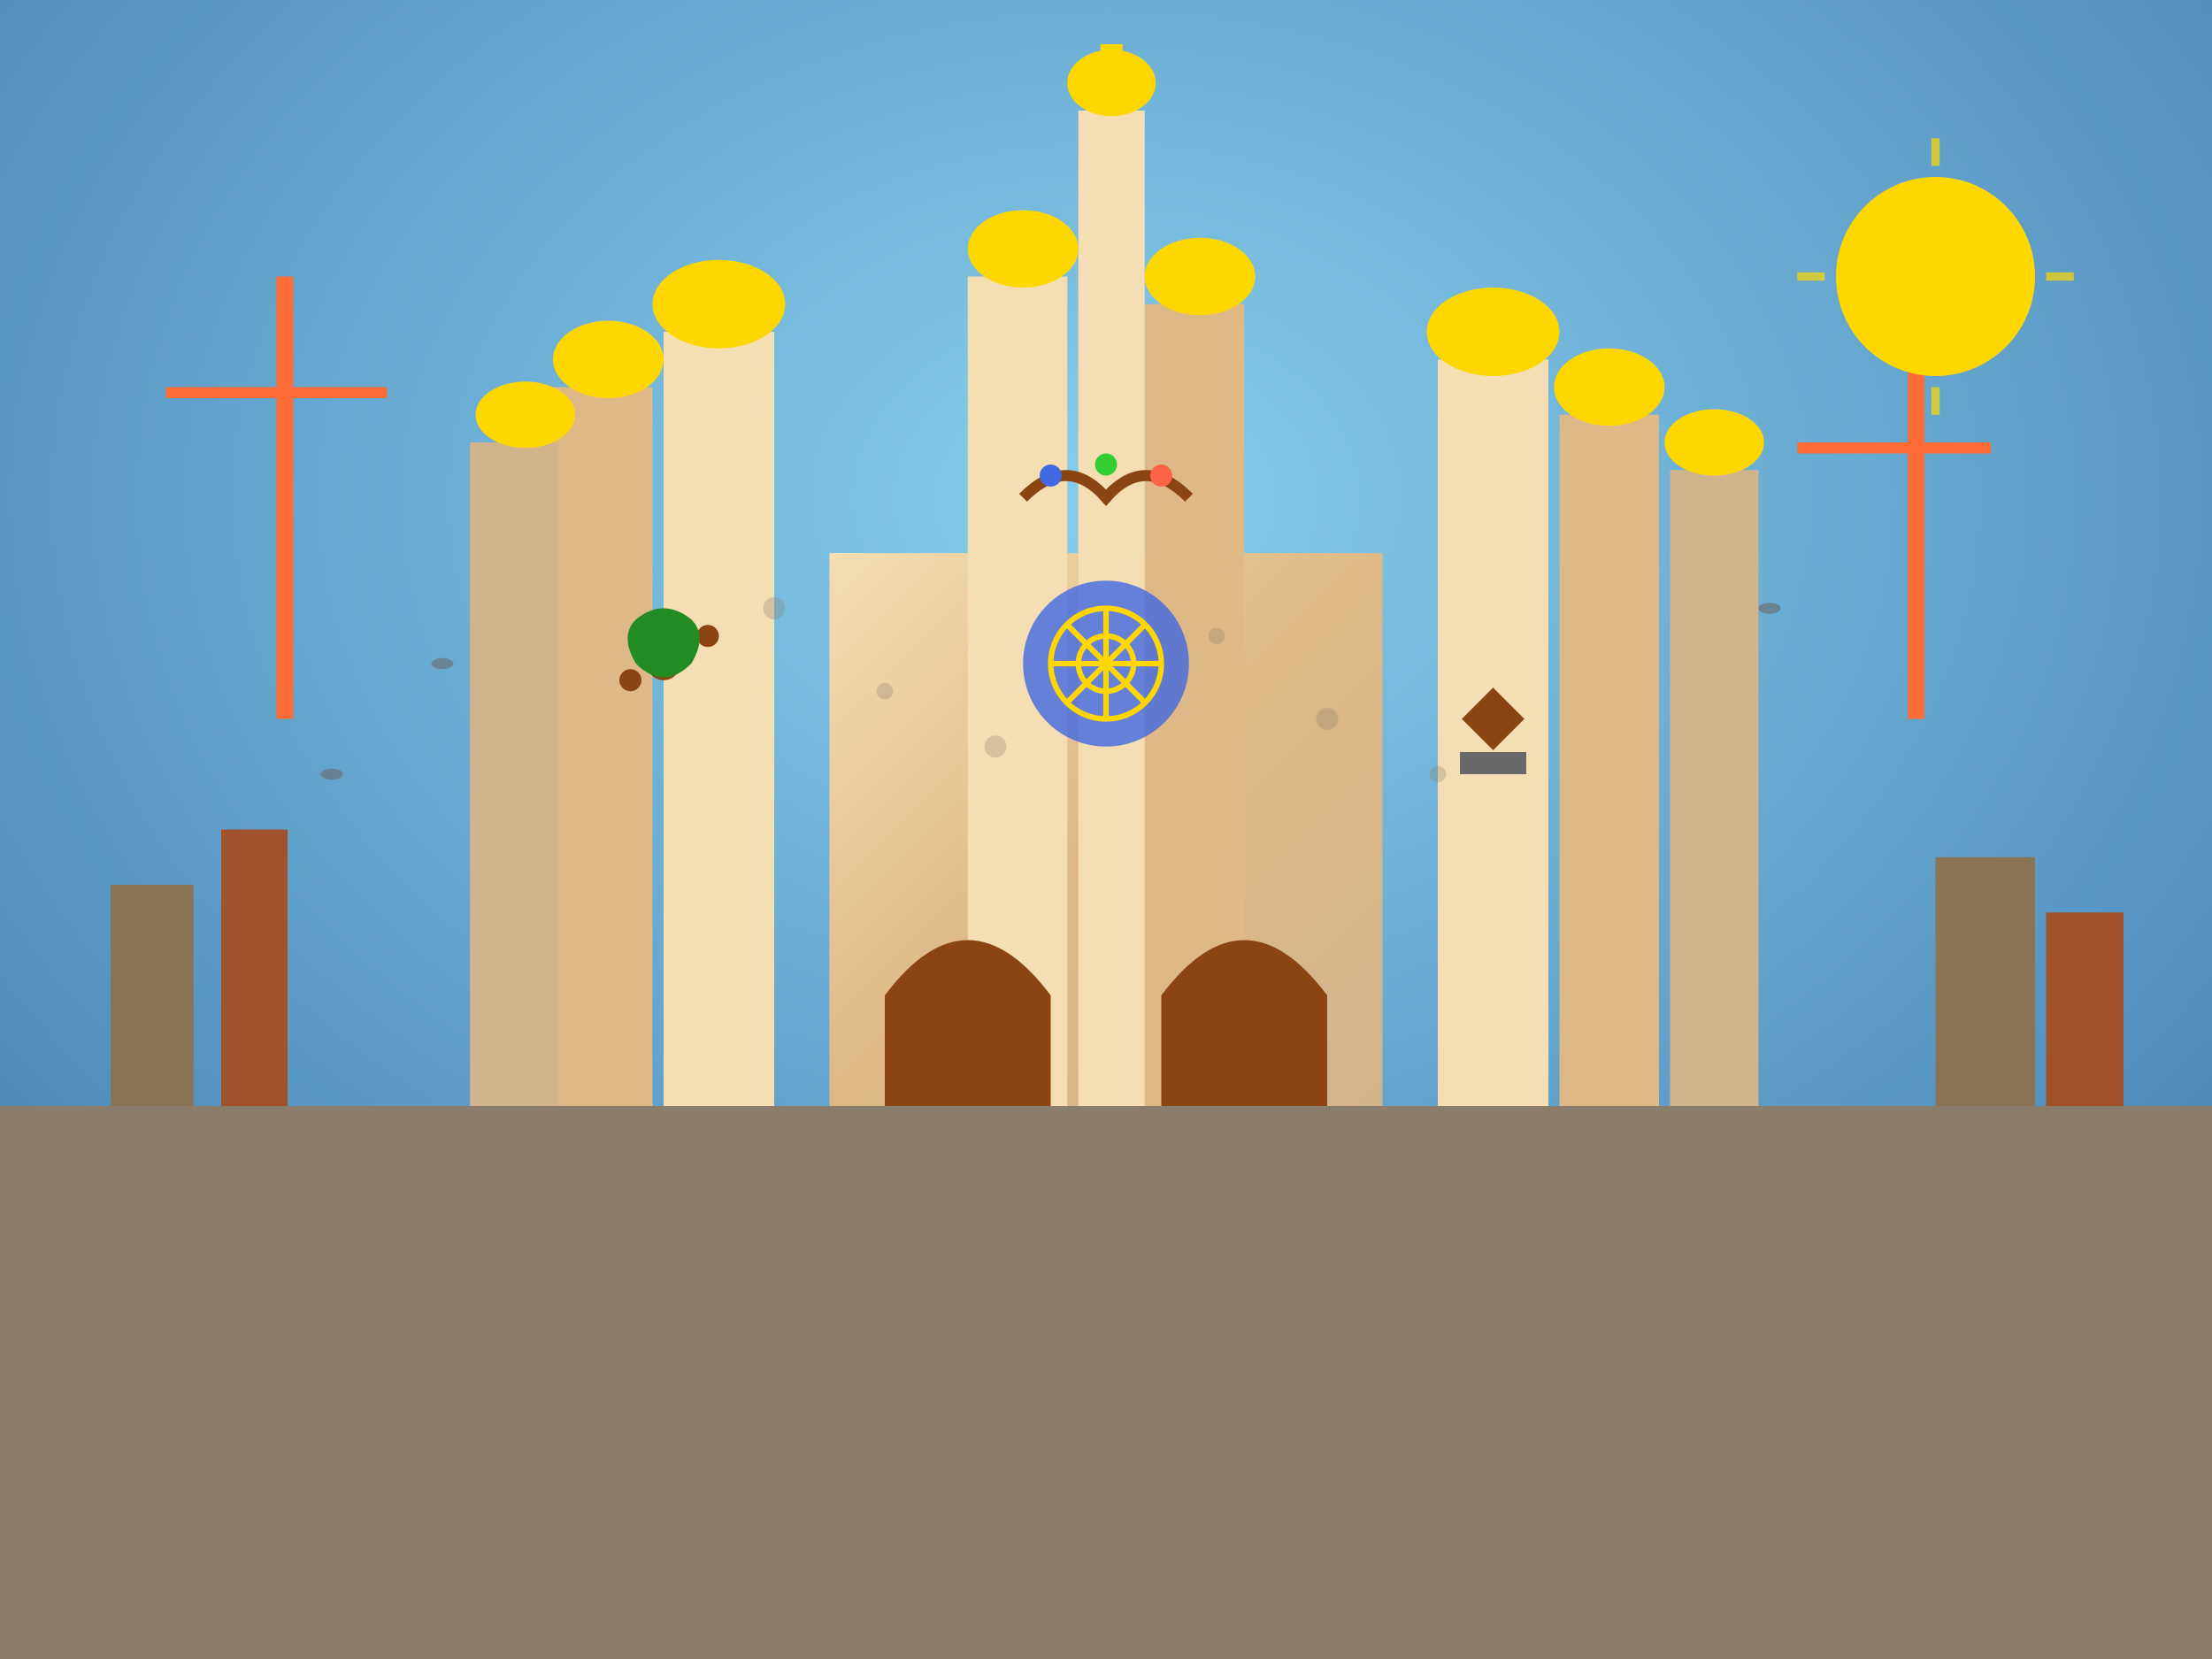 <svg viewBox="0 0 400 300" xmlns="http://www.w3.org/2000/svg">
  <defs>
    <linearGradient id="sagradaGrad" x1="0%" y1="0%" x2="100%" y2="100%">
      <stop offset="0%" style="stop-color:#F5DEB3;stop-opacity:1" />
      <stop offset="50%" style="stop-color:#DEB887;stop-opacity:1" />
      <stop offset="100%" style="stop-color:#D2B48C;stop-opacity:1" />
    </linearGradient>
    <radialGradient id="skyGrad2" cx="50%" cy="30%" r="70%">
      <stop offset="0%" style="stop-color:#87CEEB;stop-opacity:1" />
      <stop offset="100%" style="stop-color:#4682B4;stop-opacity:1" />
    </radialGradient>
  </defs>
  
  <!-- Sky background -->
  <rect width="400" height="300" fill="url(#skyGrad2)"/>
  
  <!-- Barcelona cityscape background -->
  <rect x="0" y="200" width="400" height="100" fill="#8B7D6B"/>
  
  <!-- Sagrada Familia main structure -->
  <!-- Central nave -->
  <rect x="150" y="100" width="100" height="100" fill="url(#sagradaGrad)"/>
  
  <!-- Nativity Facade towers (left side) -->
  <rect x="120" y="60" width="20" height="140" fill="#F5DEB3"/>
  <rect x="100" y="70" width="18" height="130" fill="#DEB887"/>
  <rect x="85" y="80" width="16" height="120" fill="#D2B48C"/>
  
  <!-- Passion Facade towers (right side) -->
  <rect x="260" y="65" width="20" height="135" fill="#F5DEB3"/>
  <rect x="282" y="75" width="18" height="125" fill="#DEB887"/>
  <rect x="302" y="85" width="16" height="115" fill="#D2B48C"/>
  
  <!-- Glory Facade towers (front) -->
  <rect x="175" y="50" width="18" height="150" fill="#F5DEB3"/>
  <rect x="207" y="55" width="18" height="145" fill="#DEB887"/>
  
  <!-- Central spires (tallest) -->
  <rect x="195" y="20" width="12" height="180" fill="#F5DEB3"/>
  
  <!-- Gaudí's organic spire tops -->
  <ellipse cx="130" cy="55" rx="12" ry="8" fill="#FFD700"/>
  <ellipse cx="110" cy="65" rx="10" ry="7" fill="#FFD700"/>
  <ellipse cx="95" cy="75" rx="9" ry="6" fill="#FFD700"/>
  
  <ellipse cx="270" cy="60" rx="12" ry="8" fill="#FFD700"/>
  <ellipse cx="291" cy="70" rx="10" ry="7" fill="#FFD700"/>
  <ellipse cx="310" cy="80" rx="9" ry="6" fill="#FFD700"/>
  
  <ellipse cx="185" cy="45" rx="10" ry="7" fill="#FFD700"/>
  <ellipse cx="217" cy="50" rx="10" ry="7" fill="#FFD700"/>
  
  <!-- Central Jesus spire crown -->
  <ellipse cx="201" cy="15" rx="8" ry="6" fill="#FFD700"/>
  <polygon points="201,10 205,15 197,15" fill="#FFD700"/>
  
  <!-- Decorative crosses on spires -->
  <rect x="199" y="8" width="4" height="10" fill="#FFD700"/>
  <rect x="197" y="10" width="8" height="4" fill="#FFD700"/>
  
  <rect x="128" y="50" width="4" height="8" fill="#FFD700"/>
  <rect x="126" y="52" width="8" height="4" fill="#FFD700"/>
  
  <rect x="268" y="55" width="4" height="8" fill="#FFD700"/>
  <rect x="266" y="57" width="8" height="4" fill="#FFD700"/>
  
  <!-- Gaudí's organic sculptural details -->
  <!-- Nativity facade sculptures -->
  <g transform="translate(120,120)">
    <circle cx="0" cy="0" r="3" fill="#8B4513"/>
    <circle cx="8" cy="-5" r="2" fill="#8B4513"/>
    <circle cx="-6" cy="3" r="2" fill="#8B4513"/>
    <path d="M-5,-8 Q0,-12 5,-8 Q8,-5 5,0 Q0,5 -5,0 Q-8,-5 -5,-8" fill="#228B22"/>
  </g>
  
  <!-- Passion facade geometric forms -->
  <g transform="translate(270,130)">
    <rect x="-4" y="-4" width="8" height="8" fill="#8B4513" transform="rotate(45)"/>
    <rect x="-6" y="6" width="12" height="4" fill="#696969"/>
    <triangle points="0,-8 4,-4 -4,-4" fill="#8B4513"/>
  </g>
  
  <!-- Main entrance portals -->
  <path d="M160 180 Q175 160 190 180 L190 200 L160 200 Z" fill="#8B4513"/>
  <path d="M210 180 Q225 160 240 180 L240 200 L210 200 Z" fill="#8B4513"/>
  
  <!-- Rose windows -->
  <circle cx="200" cy="120" r="15" fill="#4169E1" opacity="0.8"/>
  <g transform="translate(200,120)">
    <circle cx="0" cy="0" r="10" fill="none" stroke="#FFD700" stroke-width="1"/>
    <circle cx="0" cy="0" r="5" fill="none" stroke="#FFD700" stroke-width="1"/>
    <line x1="-10" y1="0" x2="10" y2="0" stroke="#FFD700" stroke-width="1"/>
    <line x1="0" y1="-10" x2="0" y2="10" stroke="#FFD700" stroke-width="1"/>
    <line x1="-7" y1="-7" x2="7" y2="7" stroke="#FFD700" stroke-width="1"/>
    <line x1="7" y1="-7" x2="-7" y2="7" stroke="#FFD700" stroke-width="1"/>
  </g>
  
  <!-- Gaudí's organic stone work texture -->
  <g opacity="0.3">
    <circle cx="140" cy="110" r="2" fill="#8B7D6B"/>
    <circle cx="160" cy="125" r="1.5" fill="#8B7D6B"/>
    <circle cx="180" cy="135" r="2" fill="#8B7D6B"/>
    <circle cx="220" cy="115" r="1.5" fill="#8B7D6B"/>
    <circle cx="240" cy="130" r="2" fill="#8B7D6B"/>
    <circle cx="260" cy="140" r="1.5" fill="#8B7D6B"/>
  </g>
  
  <!-- Construction cranes (still under construction) -->
  <rect x="50" y="50" width="3" height="80" fill="#FF6B35"/>
  <rect x="30" y="70" width="40" height="2" fill="#FF6B35"/>
  <rect x="345" y="60" width="3" height="70" fill="#FF6B35"/>
  <rect x="325" y="80" width="35" height="2" fill="#FF6B35"/>
  
  <!-- Barcelona characteristic elements -->
  <!-- Mediterranean sun -->
  <circle cx="350" cy="50" r="18" fill="#FFD700"/>
  <g stroke="#FFD700" stroke-width="1.5" opacity="0.7">
    <line x1="350" y1="25" x2="350" y2="30"/>
    <line x1="350" y1="70" x2="350" y2="75"/>
    <line x1="325" y1="50" x2="330" y2="50"/>
    <line x1="370" y1="50" x2="375" y2="50"/>
  </g>
  
  <!-- Gothic Quarter buildings in background -->
  <rect x="20" y="160" width="15" height="40" fill="#8B7355"/>
  <rect x="40" y="150" width="12" height="50" fill="#A0522D"/>
  <rect x="350" y="155" width="18" height="45" fill="#8B7355"/>
  <rect x="370" y="165" width="14" height="35" fill="#A0522D"/>
  
  <!-- Modernist details -->
  <g transform="translate(200,90)">
    <path d="M-15,0 Q-7,-8 0,0 Q7,-8 15,0" stroke="#8B4513" stroke-width="2" fill="none"/>
    <circle cx="-10" cy="-4" r="2" fill="#4169E1"/>
    <circle cx="0" cy="-6" r="2" fill="#32CD32"/>
    <circle cx="10" cy="-4" r="2" fill="#FF6347"/>
  </g>
  
  <!-- Pigeons (common around Sagrada Familia) -->
  <g opacity="0.6">
    <ellipse cx="80" cy="120" rx="2" ry="1" fill="#696969"/>
    <ellipse cx="320" cy="110" rx="2" ry="1" fill="#696969"/>
    <ellipse cx="60" cy="140" rx="2" ry="1" fill="#696969"/>
  </g>
</svg>
